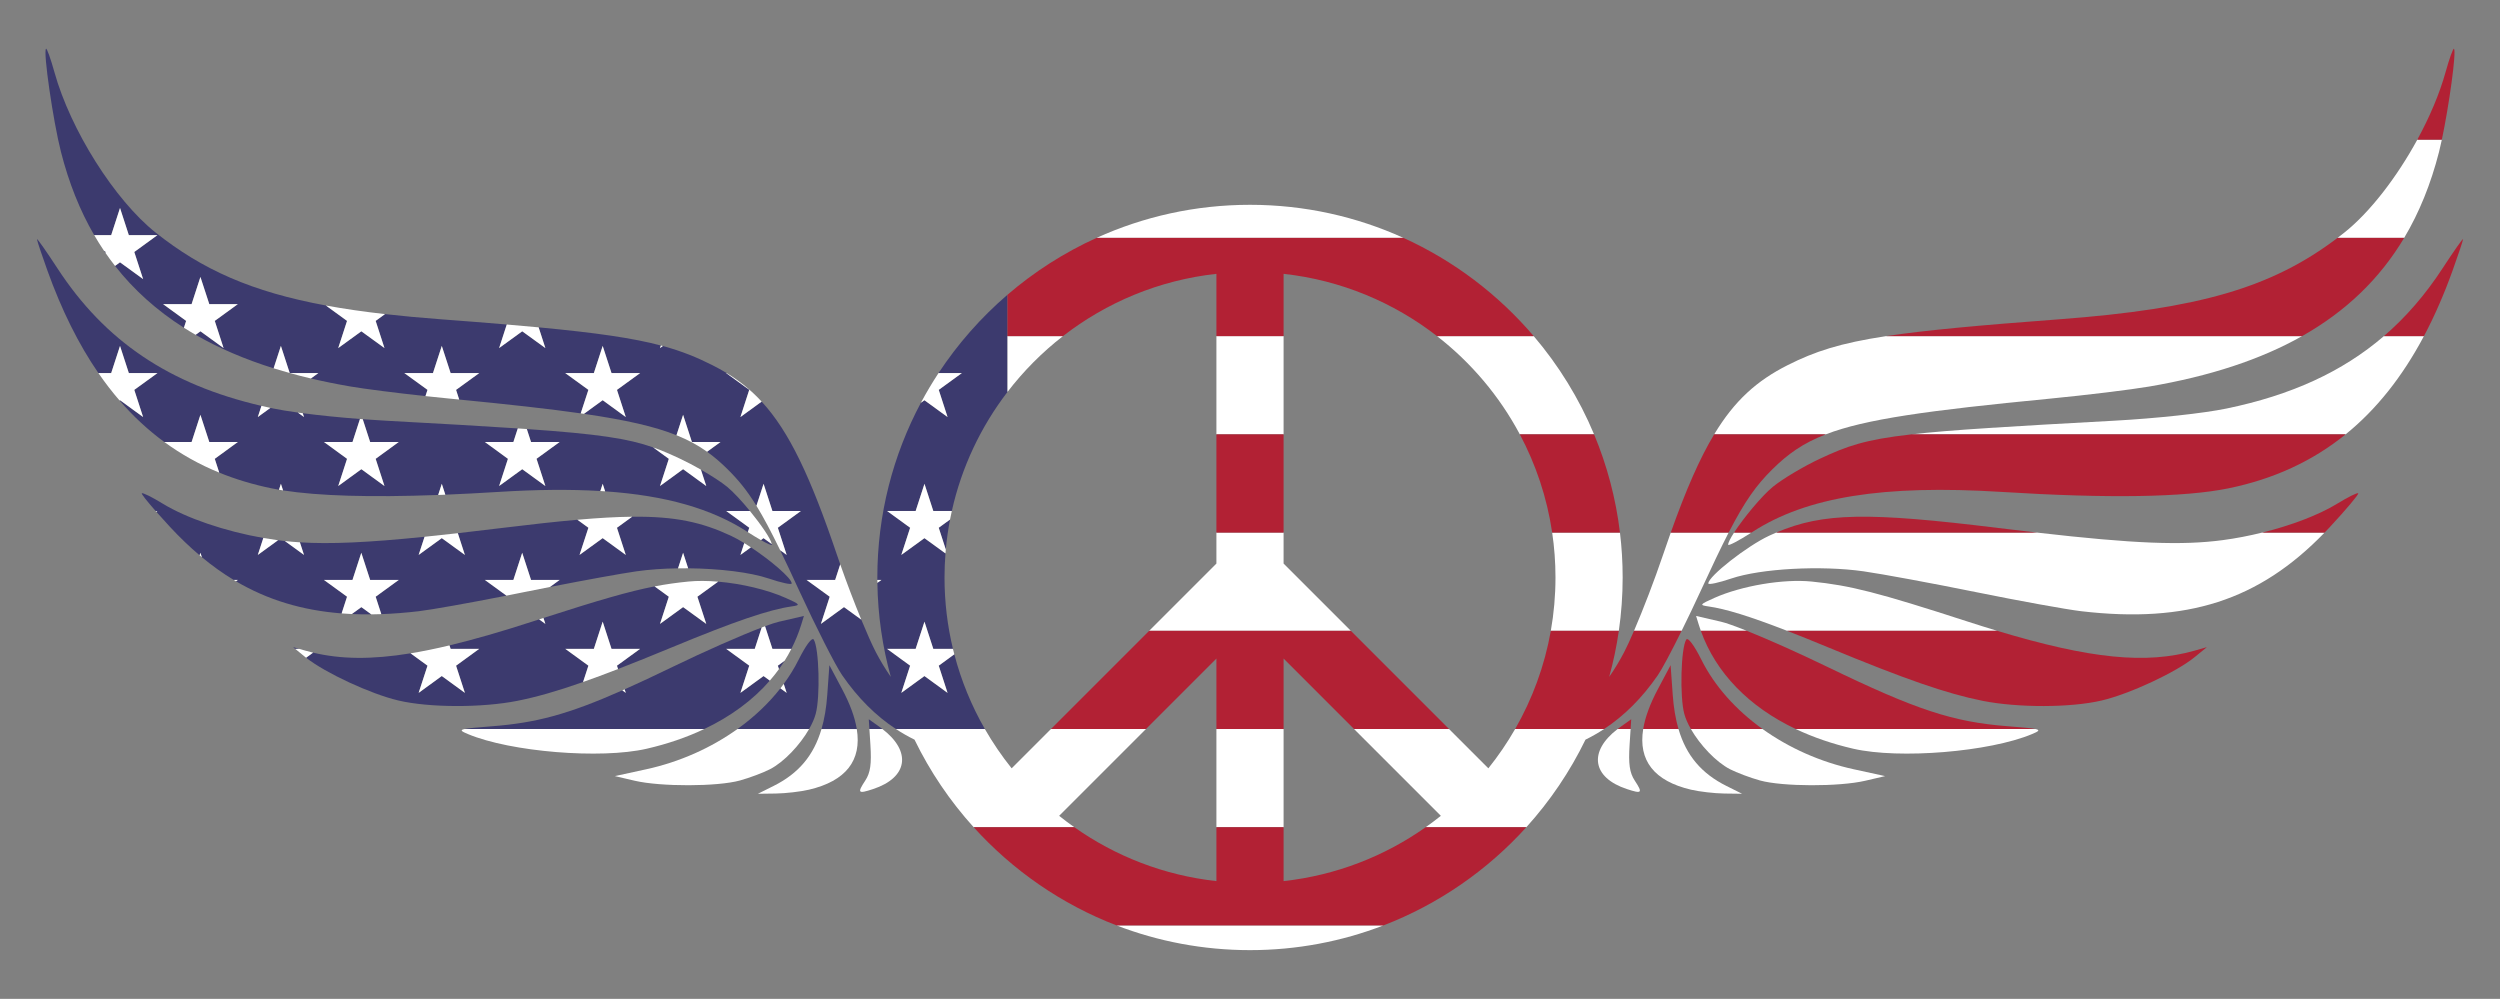 <?xml version="1.0" encoding="utf-8"?>

<!DOCTYPE svg PUBLIC "-//W3C//DTD SVG 1.1//EN" "http://www.w3.org/Graphics/SVG/1.1/DTD/svg11.dtd">
<svg version="1.1" id="Layer_1" xmlns="http://www.w3.org/2000/svg" xmlns:xlink="http://www.w3.org/1999/xlink" x="0px" y="0px"
	 viewBox="0 0 2638 1054" enable-background="new 0 0 2638 1054" xml:space="preserve">
<rect x="0" y="0" width="2638" height="1054" fill="#808080" stroke="none"/>
<g id="America_Flag">
</g>
<g>
	<path fill="none" d="M1283.558,694.91l-74.363,74.364l-91.576,91.577c5.186,4.161,10.51,8.155,15.95,11.995
		c43.368,30.61,94.582,50.805,149.99,56.893v-56.893V769.274V694.91z"/>
	<path fill="none" d="M1354.441,769.274v103.572v56.893c55.408-6.088,106.622-26.282,149.99-56.893
		c5.44-3.84,10.764-7.834,15.95-11.995l-91.576-91.577l-74.364-74.364V769.274z"/>
	<path fill="none" d="M1283.558,594.667v-32.694v-103.65v-103.65v-65.717c-60.575,6.656-116.151,30.164-161.929,65.717
		c-21.946,17.044-41.627,36.865-58.539,58.917c-28.008,36.522-48.384,79.181-58.728,125.585c-0.668,2.999-1.307,6.008-1.891,9.037
		c-1.999,10.37-3.493,20.917-4.469,31.613c-0.125,1.374-0.235,2.752-0.343,4.131c-0.656,8.381-1.009,16.845-1.009,25.392
		c0,25.927,3.085,51.146,8.896,75.315c0.464,1.93,0.951,3.851,1.45,5.767c7.266,27.926,18.196,54.386,32.237,78.845c0,0,0,0,0,0
		c8.36,14.564,17.81,28.426,28.263,41.454l41.454-41.454l103.651-103.65L1283.558,594.667z"/>
	<path fill="none" d="M1637.861,561.973c-5.466-36.948-17.215-71.876-34.139-103.65c-21.532-40.424-51.422-75.747-87.351-103.65
		c-45.778-35.553-101.354-59.061-161.929-65.717v65.717v103.65v103.65v32.694l70.957,70.957l103.651,103.65l41.454,41.454
		c10.453-13.028,19.902-26.89,28.263-41.454c18.139-31.598,31.091-66.533,37.657-103.65c3.234-18.279,4.925-37.083,4.925-56.277
		C1641.349,593.255,1640.149,577.439,1637.861,561.973z"/>
	<path fill="none" d="M39.044,252.329c-0.026,0.008-0.044,0.029-0.044,0.078c0,0.069,0.017,0.184,0.044,0.327V252.329z"/>
	<path fill="#3C3A6E" d="M371.237,647.934c6.72,0.306,13.581,0.419,20.591,0.347l-10.535-7.638L371.237,647.934z"/>
	<path fill="#3C3A6E" d="M835.069,684.661c4.19-8.192,7.675-16.733,10.414-25.599l2.811-9.101l-26.375,6.091
		c-3.257,0.752-8.279,2.395-14.631,4.743l7.745,23.866H835.069z"/>
	<path fill="#3C3A6E" d="M821.957,706.051c2.091-2.893,4.08-5.844,5.97-8.847l-7.15,5.212L821.957,706.051z"/>
	<path fill="#3C3A6E" d="M812.314,718.19l-6.626-4.819l-24.404,17.749l9.326-28.736l-24.368-17.722h30.18l7.312-22.53
		c-22.577,8.597-58.991,24.61-94.116,41.617c-18.87,9.137-35.502,16.947-50.511,23.635l1.213,3.737l-3.646-2.657
		c-58.09,25.711-91.757,34.342-137.502,37.892c-15.719,1.22-24.803,2.002-29.044,2.919h252.979
		C771.089,755.994,794.443,738.737,812.314,718.19z"/>
	<path fill="#3C3A6E" d="M109.681,264.511c0.523,0.776,1.057,1.543,1.587,2.313l0.305-0.937L109.681,264.511z"/>
	<path fill="#3C3A6E" d="M928.366,767.229l-11.629-8.281l0.657,10.326h13.73C930.231,768.589,929.318,767.907,928.366,767.229z"/>
	<path fill="#3C3A6E" d="M875.177,701.919l-2.248,31.325c-0.966,13.461-2.961,25.402-6.078,36.03h37.233
		c-2.022-12.423-7.164-26.458-15.46-42.061L875.177,701.919z"/>
	<path fill="#3C3A6E" d="M842.698,696.137c-4.404,8.812-9.665,17.341-15.677,25.52l3.071,9.463l-6.603-4.802
		c-12.475,15.935-27.842,30.434-45.335,42.956h75.625c3.18-5.551,5.606-11.011,6.953-15.996c4.9-18.109,3.572-69.27-2.032-78.337
		C856.919,672.058,850.446,680.631,842.698,696.137z"/>
	<path fill="#3C3A6E" d="M164.937,540.032c4.27,4.849,9.199,10.298,14.495,15.999c10.232,11.014,20.595,20.975,31.179,29.927
		l0.87-2.675l1.535,4.695c10.929,9.056,22.105,17.033,33.627,23.98h4.324l-1.952,1.418c33.368,19.625,69.696,30.638,111.467,33.893
		l5.717-17.616l-24.351-17.695h30.084l9.323-28.674l9.323,28.674h30.163l-24.351,17.695l5.966,18.383
		c12.693-0.455,25.866-1.486,39.585-3.088l0.001,0.002c13.24-1.546,52.466-8.548,92.471-16.431l-22.79-16.561h30.084l9.323-28.674
		l9.323,28.674h30.163l-10.215,7.406c37.978-7.432,75.598-14.266,91.198-16.491c13.461-1.92,28.569-2.95,43.968-3.179l5.336-16.411
		l5.326,16.379c32.732,0.297,65.388,4.137,85.156,10.833c13.256,4.49,24.102,6.809,24.102,5.155
		c0-5.505-22.049-24.252-43.034-38.119l-11.067,8.024l4.061-12.49c-5.067-3.106-9.909-5.79-14.175-7.772
		c-30.321-14.084-58.145-20.535-104.1-20.049l-16.069,11.651l9.319,28.66l-24.377-17.714l-24.432,17.714l9.377-28.675l-11.628-8.431
		c-22.792,1.994-49.058,4.897-79.862,8.679c-16.571,2.035-31.962,3.861-46.31,5.488l7.458,22.938l-24.377-17.714l-24.432,17.714
		l6.262-19.149c-60.55,6.158-99.642,7.853-131.549,5.856l4.322,13.293l-20.146-14.639c-2.445-0.265-4.858-0.554-7.247-0.866
		l-21.338,15.505l5.816-17.887c-40.318-7.053-81.171-20.875-106.251-36.283c-11.202-6.881-21.105-11.773-22.007-10.871
		c-0.61,0.609,5.33,8.112,14.585,18.661h1.935L164.937,540.032z"/>
	<path fill="#3C3A6E" d="M596.468,684.661h30.18l9.306-28.674l9.306,28.674h30.18l-24.431,17.768l1.146,3.532
		c16.818-6.517,35.643-14.109,57.084-22.994c65.729-27.237,102.279-39.72,126.125-43.073c9.642-1.356,9.14-2.071-6.287-8.949
		c-19.798-8.826-46.704-15.082-71.281-17.182l-21.913,15.888l9.363,28.685l-24.432-17.714l-24.377,17.714l9.304-28.671
		l-15.029-10.897c-26.853,5.199-58.631,14.435-117.265,33.327l2.025,6.24l-6.58-4.771c-2.115,0.683-4.252,1.374-6.435,2.082
		c-33.224,10.767-62.291,19.178-88.157,25.359l1.186,3.653h30.18l-24.431,17.768l9.311,28.69l-24.377-17.768l-24.432,17.768
		l9.37-28.705l-17.905-13.022c-41.241,6.749-73.572,6.26-102.83-0.717l-7.379,5.367c20.367,16.088,68.041,38.241,97.404,45.139
		c32.596,7.659,88.208,7.792,125.748,0.302v-0.003c19.768-3.945,41.307-10.032,69.104-19.811l5.633-17.256L596.468,684.661z"/>
	<path fill="#3C3A6E" d="M998.003,579.825c0.976-10.695,2.47-21.242,4.469-31.613l-11.929,8.669L998.003,579.825z"/>
	<polygon fill="#3C3A6E" points="309.318,682.871 311.504,684.661 315.603,684.661 	"/>
	<polygon fill="#3C3A6E" points="720.802,624.766 720.802,624.767 720.802,624.767 	"/>
	<polygon fill="#3C3A6E" points="381.294,624.767 381.294,624.766 381.294,624.767 	"/>
	<path fill="#3C3A6E" d="M50.005,285.429c15.026,41.834,32.897,77.837,53.849,108.259h13.456l9.323-28.674l9.323,28.674h30.163
		l-24.425,17.709l9.304,28.671l-24.365-17.76l-0.462,0.337c14.471,16.732,30.193,31.29,47.217,43.747h28.787l9.306-28.674
		l9.36,28.674h30.126l-24.358,17.754l4.725,14.56c17.271,7.053,35.58,12.556,54.969,16.544c2.582,0.531,5.284,1.032,8.072,1.512
		l2.032-6.263l2.261,6.967c37.435,5.883,92.123,7.492,163.687,4.822l3.826-11.789l3.73,11.494
		c17.752-0.725,36.485-1.698,56.24-2.932c40.056-2.503,75.614-2.847,107.329-0.937l2.474-7.625l2.58,7.95
		c64.206,4.413,112.374,18.345,150.041,42.691c0.179,0.116,0.357,0.229,0.535,0.344l1.508-4.637l-24.376-17.674h25.073
		c-8.368-10.237-17.384-20.03-24.031-25.476c-6.032-4.943-16.529-11.745-27.681-18.133l5.642,17.285l-24.432-17.768l-24.377,17.768
		l9.311-28.69l-16.635-12.099c-26.623-9.349-57.843-14.088-133.216-19.344l4.438,13.675h30.18l-24.368,17.722l9.326,28.736
		l-24.404-17.749l-24.404,17.749l9.315-28.705l-24.358-17.754h30.102l4.649-14.326c-35.654-2.393-80.612-4.935-138.509-8.095
		c-8.303-0.453-16.728-1.002-25.106-1.625l7.803,24.046h30.18l-24.358,17.754l9.315,28.705l-24.404-17.749l-24.404,17.749
		l9.315-28.705l-24.358-17.754h30.102l7.876-24.268c-21.559-1.651-42.654-3.791-60.366-6.103l1.313,4.047l-6.505-4.741
		c-10.139-1.397-18.97-2.843-25.865-4.272c-1.036-0.215-2.049-0.448-3.079-0.667l-13.281,9.681l3.825-11.786
		c-97.528-22.674-165.2-68.402-215.325-145.236c-11.409-17.489-20.816-30.915-21.498-30.716v0.405
		C39.529,255.301,44.272,269.467,50.005,285.429z"/>
	<path fill="#3C3A6E" d="M1006.996,690.428l-16.445,11.987l9.315,28.705l-24.404-17.749l-24.404,17.749l9.315-28.705l-24.358-17.754
		h30.18l9.306-28.674l9.306,28.674h20.74c-5.81-24.169-8.896-49.387-8.896-75.315c0-8.546,0.353-17.011,1.009-25.392l-22.198-16.095
		l-24.404,17.695l9.323-28.675l-24.366-17.706h30.18l9.306-28.674l9.306,28.674h19.556c10.344-46.405,30.72-89.064,58.728-125.585
		v-58.917v-43.655c-27.927,23.99-52.464,51.82-72.774,82.671h24.592l-24.351,17.695l9.309,28.685l-24.404-17.749l-3.771,2.742
		c-29.302,55.001-45.923,117.737-45.923,184.285c0,0.872,0.017,1.74,0.022,2.61h4.271l-4.245,3.078
		c0.49,34.309,5.393,67.568,14.17,99.235c-5.844-8.443-11.16-17.205-15.807-26.147c-4.015-7.725-9.453-19.955-15.345-34.27
		l-18.247-13.23l-24.377,17.714l9.305-28.671l-24.425-17.709h30.163l5.36-16.486c-1.193-3.398-2.352-6.755-3.466-10.043
		c-27.881-82.326-50.348-130.084-79.456-161.656l-22.406,16.295l9.319-28.717l-24.362-17.664h0.564
		c-4.802-2.926-9.8-5.691-15.033-8.333c-16.506-8.332-32.427-14.819-52.35-20.239l-2.986,2.17l0.887-2.733
		c-29.422-7.784-67.681-13.363-128.946-19.129l7.095,21.862l-24.404-17.695l-24.404,17.695l8.067-24.859
		c-20.913-1.774-44.112-3.601-70.007-5.548c-20.855-1.568-40.287-3.361-58.491-5.431l-9.843,7.152l9.309,28.685l-24.404-17.695
		l-24.404,17.695l9.309-28.685l-22.352-16.242c-78.049-14.396-130.128-37.651-179.507-76.856
		c-43.274-34.359-89.918-108.278-106.92-169.429c-4.005-14.406-7.997-25.477-8.87-24.604c-3.108,3.108,7.542,76.509,15.789,108.822
		c8.31,32.563,19.936,61.784,35.071,87.831h17.918l9.306-28.674l9.306,28.674h30.18l-24.425,17.764l9.304,28.617l-24.365-17.705
		l-5.233,3.803c19.874,25.351,44.013,47.025,72.679,65.228l2.345-7.227l-24.351-17.695h30.102l9.306-28.674l9.36,28.674h30.126
		l-24.351,17.695l9.309,28.685l-24.404-17.695l-5.11,3.705c24.368,14.024,51.765,25.765,82.315,35.344l7.682-23.627l9.312,28.638
		c0.043,0.012,0.086,0.024,0.129,0.036h30.045l-7.838,5.683c13.478,3.176,27.474,6.01,42.024,8.494
		c15.304,2.612,47.417,6.693,78.87,10.11l2.152-6.592l-24.405-17.695h30.163l9.323-28.674l9.323,28.674h30.163l-24.425,17.709
		l3.308,10.193c52.825,5.177,94.573,9.791,128.227,14.599l8.097-24.806l-24.405-17.695h30.163l9.323-28.674l9.323,28.674h30.163
		l-24.425,17.71l9.304,28.671L635.942,422.3l-19.77,14.378c44.662,6.504,74.772,13.41,97.641,22.577l6.989-21.537l9.306,28.674
		h30.18l-14.167,10.303c7.687,5.482,14.722,11.625,21.766,18.6c11.285,11.173,20.33,22.185,30.309,38.411l7.531-23.207l9.306,28.674
		h30.102L820.77,556.88l9.323,28.675l-6.882-4.99c5.904,12.125,12.474,26.115,20.003,42.469
		c17.959,39.013,38.414,79.272,45.454,89.466c16.508,23.898,35.291,42.711,56.718,56.774h93.847
		C1025.192,744.814,1014.263,718.354,1006.996,690.428z"/>
	<path fill="#3C3A6E" d="M802.904,569.879c6.944,3.929,11.539,5.948,11.539,4.874l0.005-0.004c0-0.173-0.033-0.38-0.063-0.583
		l-8.697-6.306L802.904,569.879z"/>
	<path fill="#FFFFFF" d="M150.999,294.503l-9.304-28.617l24.425-17.764h-30.18l-9.306-28.674l-9.306,28.674H99.41
		c3.26,5.61,6.684,11.071,10.271,16.388l1.892,1.376l-0.305,0.937c3.245,4.708,6.623,9.3,10.132,13.777l5.233-3.803L150.999,294.503
		z"/>
	<path fill="#FFFFFF" d="M235.925,367.286l-9.309-28.685l24.351-17.695h-30.126l-9.36-28.674l-9.306,28.674h-30.102l24.351,17.695
		l-2.345,7.227c4.024,2.555,8.127,5.049,12.331,7.468l5.11-3.705L235.925,367.286z"/>
	<path fill="#FFFFFF" d="M356.889,367.286l24.404-17.695l24.404,17.695l-9.309-28.685l9.843-7.152
		c-22.583-2.567-43.263-5.563-62.385-9.09l22.352,16.242L356.889,367.286z"/>
	<path fill="#FFFFFF" d="M551.067,349.591l24.404,17.695l-7.095-21.862c-10.513-0.989-21.707-1.985-33.647-2.997l-8.067,24.859
		L551.067,349.591z"/>
	<path fill="#FFFFFF" d="M699.423,365.116c-0.695-0.189-1.395-0.377-2.099-0.563l-0.887,2.733L699.423,365.116z"/>
	<path fill="#FFFFFF" d="M150.999,440.068l-9.304-28.671l24.425-17.709h-30.163l-9.323-28.674l-9.323,28.674h-13.456
		c7.084,10.286,14.518,19.939,22.317,28.957l0.462-0.337L150.999,440.068z"/>
	<path fill="#FFFFFF" d="M305.847,393.688c7.236,2.006,14.638,3.9,22.207,5.683l7.838-5.683H305.847z"/>
	<path fill="#FFFFFF" d="M288.725,388.641c5.558,1.743,11.225,3.411,16.994,5.011l-9.312-28.638L288.725,388.641z"/>
	<path fill="#FFFFFF" d="M285.323,430.388c-3.183-0.679-6.335-1.38-9.456-2.106l-3.825,11.786L285.323,430.388z"/>
	<path fill="#FFFFFF" d="M319.459,436.021c-1.762-0.23-3.5-0.461-5.192-0.694l6.505,4.741L319.459,436.021z"/>
	<path fill="#FFFFFF" d="M505.666,393.688h-30.163l-9.323-28.674l-9.323,28.674h-30.163l24.405,17.695l-2.152,6.592
		c8.821,0.958,17.589,1.865,25.921,2.672c3.268,0.317,6.494,0.631,9.68,0.943l-3.308-10.193L505.666,393.688z"/>
	<path fill="#FFFFFF" d="M660.319,440.068l-9.304-28.671l24.425-17.71h-30.163l-9.323-28.674l-9.323,28.674h-30.163l24.405,17.695
		l-8.097,24.806c1.14,0.163,2.273,0.326,3.395,0.489l19.77-14.378L660.319,440.068z"/>
	<path fill="#FFFFFF" d="M790.603,411.352l-9.319,28.717l22.406-16.295c-11.104-12.044-23.177-21.733-36.884-30.085h-0.564
		L790.603,411.352z"/>
	<path fill="#FFFFFF" d="M999.866,440.068l-9.309-28.685l24.351-17.695h-24.592c-6.676,10.141-12.892,20.611-18.626,31.374
		l3.771-2.742L999.866,440.068z"/>
	<path fill="#FFFFFF" d="M250.967,466.392h-30.126l-9.36-28.674l-9.306,28.674h-28.787c17.856,13.065,37.145,23.819,57.946,32.314
		l-4.725-14.56L250.967,466.392z"/>
	<path fill="#FFFFFF" d="M341.847,466.392l24.358,17.754l-9.315,28.705l24.404-17.749l24.404,17.749l-9.315-28.705l24.358-17.754
		h-30.18l-7.803-24.046c-0.978-0.073-1.955-0.147-2.932-0.222l-7.876,24.268H341.847z"/>
	<path fill="#FFFFFF" d="M511.621,466.392l24.358,17.754l-9.315,28.705l24.404-17.749l24.404,17.749l-9.326-28.736l24.368-17.722
		h-30.18l-4.438-13.675c-3.098-0.216-6.274-0.433-9.524-0.651l-4.649,14.326H511.621z"/>
	<path fill="#FFFFFF" d="M730.107,466.392l-9.306-28.674l-6.989,21.537c12.548,5.03,22.916,10.741,32.309,17.44l14.167-10.303
		H730.107z"/>
	<path fill="#FFFFFF" d="M696.436,512.851l24.377-17.768l24.432,17.768l-5.642-17.285c-7.323-4.195-14.929-8.211-21.742-11.405
		c-10.213-4.787-19.185-8.74-28.749-12.099l16.635,12.099L696.436,512.851z"/>
	<path fill="#FFFFFF" d="M166.119,539.175h-1.935c0.249,0.284,0.499,0.569,0.753,0.857L166.119,539.175z"/>
	<path fill="#FFFFFF" d="M293.379,570.05c-0.269-0.035-0.539-0.069-0.807-0.105c-4.877-0.65-9.792-1.416-14.715-2.277l-5.816,17.887
		L293.379,570.05z"/>
	<path fill="#FFFFFF" d="M316.45,572.262c-5.461-0.342-10.712-0.792-15.824-1.347l20.146,14.639L316.45,572.262z"/>
	<path fill="#FFFFFF" d="M294.375,516.763c1.404,0.242,2.838,0.476,4.293,0.705l-2.261-6.967L294.375,516.763z"/>
	<path fill="#FFFFFF" d="M462.355,522.29c2.498-0.093,5.017-0.192,7.556-0.295l-3.73-11.494L462.355,522.29z"/>
	<path fill="#FFFFFF" d="M466.168,567.841l24.377,17.714l-7.458-22.938c-12.456,1.412-24.124,2.674-35.089,3.789l-6.262,19.149
		L466.168,567.841z"/>
	<path fill="#FFFFFF" d="M633.48,518.125c1.695,0.102,3.381,0.21,5.054,0.325l-2.58-7.95L633.48,518.125z"/>
	<path fill="#FFFFFF" d="M611.51,585.555l24.432-17.714l24.377,17.714l-9.319-28.66l16.069-11.651
		c-16.582,0.175-35.537,1.257-57.81,3.206l11.628,8.431L611.51,585.555z"/>
	<path fill="#FFFFFF" d="M790.618,556.849l-1.508,4.637c5.086,3.275,9.825,6.147,13.795,8.393l2.784-2.019l8.697,6.306
		c-0.768-5.251-11.267-20.553-23.07-34.991h-25.073L790.618,556.849z"/>
	<path fill="#FFFFFF" d="M792.351,577.531c-2.36-1.56-4.706-3.056-7.006-4.466l-4.061,12.49L792.351,577.531z"/>
	<path fill="#FFFFFF" d="M820.77,556.88l24.366-17.706h-30.102l-9.306-28.674l-7.531,23.207
		c7.395,12.024,15.303,26.914,25.015,46.858l6.882,4.99L820.77,556.88z"/>
	<path fill="#FFFFFF" d="M990.543,556.88l11.929-8.669c0.584-3.029,1.222-6.039,1.891-9.037h-19.556l-9.306-28.674l-9.306,28.674
		h-30.18l24.366,17.706l-9.323,28.675l24.404-17.695l22.198,16.095c0.108-1.379,0.218-2.757,0.343-4.131L990.543,556.88z"/>
	<path fill="#FFFFFF" d="M210.611,585.958c0.801,0.677,1.602,1.354,2.405,2.019l-1.535-4.695L210.611,585.958z"/>
	<path fill="#FFFFFF" d="M246.643,611.957c0.79,0.476,1.579,0.952,2.372,1.418l1.952-1.418H246.643z"/>
	<path fill="#FFFFFF" d="M420.74,611.957h-30.163l-9.323-28.674l-9.323,28.674h-30.084l24.351,17.695l-5.717,17.616
		c3.547,0.276,7.129,0.501,10.756,0.666l10.056-7.291l10.535,7.638c3.471-0.036,6.981-0.119,10.526-0.246l-5.966-18.383
		L420.74,611.957z M381.294,624.767L381.294,624.767L381.294,624.767L381.294,624.767z"/>
	<path fill="#FFFFFF" d="M573.447,652.097c-1.5,0.483-3.019,0.973-4.555,1.469l6.58,4.771L573.447,652.097z"/>
	<path fill="#FFFFFF" d="M560.351,611.957l-9.323-28.674l-9.323,28.674h-30.084l22.79,16.561c6.215-1.225,12.448-2.47,18.607-3.72
		c8.911-1.809,18.107-3.639,27.282-5.435l10.215-7.406H560.351z"/>
	<path fill="#FFFFFF" d="M715.466,599.694c3.544-0.053,7.102-0.064,10.661-0.032l-5.326-16.379L715.466,599.694z"/>
	<path fill="#FFFFFF" d="M696.436,658.337l24.377-17.714l24.432,17.714l-9.363-28.685l21.913-15.888
		c-11.263-0.962-22.037-1.052-31.413-0.115c-12.251,1.225-23.452,2.756-35.671,5.121l15.029,10.897L696.436,658.337z
		 M720.802,624.766L720.802,624.766L720.802,624.766L720.802,624.766z"/>
	<path fill="#FFFFFF" d="M851.089,611.957l24.425,17.709l-9.305,28.671l24.377-17.714l18.247,13.23
		c-7.323-17.79-15.348-38.796-22.222-58.382l-5.36,16.486H851.089z"/>
	<path fill="#FFFFFF" d="M925.79,611.957c0.007,1.026,0.012,2.053,0.026,3.078l4.245-3.078H925.79z"/>
	<path fill="#FFFFFF" d="M322.228,686.548l-6.625-1.887h-4.1l10.389,8.511c0.35,0.287,0.731,0.581,1.099,0.872l7.379-5.367
		C327.632,688.024,324.918,687.315,322.228,686.548z"/>
	<path fill="#FFFFFF" d="M441.737,731.12l24.432-17.768l24.377,17.768l-9.311-28.69l24.431-17.768h-30.18l-1.186-3.653
		c-14.672,3.506-28.313,6.293-41.099,8.386l17.905,13.022L441.737,731.12z"/>
	<path fill="#FFFFFF" d="M651.009,702.43l24.431-17.768h-30.18l-9.306-28.674l-9.306,28.674h-30.18l24.412,17.754l-5.633,17.256
		c11.186-3.935,23.397-8.475,36.907-13.71L651.009,702.43z"/>
	<path fill="#FFFFFF" d="M659.107,727.383c-0.817,0.364-1.625,0.722-2.433,1.079l3.646,2.657L659.107,727.383z"/>
	<path fill="#FFFFFF" d="M766.242,684.661l24.368,17.722l-9.326,28.736l24.404-17.749l6.626,4.819
		c3.416-3.928,6.634-7.975,9.643-12.139l-1.18-3.636l7.15-5.212c2.569-4.083,4.953-8.264,7.142-12.542h-20.036l-7.745-23.866
		c-1.14,0.421-2.331,0.87-3.555,1.336l-7.312,22.53H766.242z"/>
	<path fill="#FFFFFF" d="M827.022,721.657c-1.151,1.566-2.327,3.12-3.533,4.66l6.603,4.802L827.022,721.657z"/>
	<path fill="#FFFFFF" d="M984.807,684.661l-9.306-28.674l-9.306,28.674h-30.18l24.358,17.754l-9.315,28.705l24.404-17.749
		l24.404,17.749l-9.315-28.705l16.445-11.987c-0.499-1.916-0.986-3.837-1.45-5.767H984.807z"/>
	<path fill="#FFFFFF" d="M1641.349,609.347c0,19.193-1.692,37.998-4.925,56.277h71.776c2.648-18.384,4.033-37.171,4.033-56.277
		c0-16.031-0.972-31.839-2.845-47.374h-71.525C1640.149,577.439,1641.349,593.255,1641.349,609.347z"/>
	<polygon fill="#FFFFFF" points="1283.558,594.667 1212.601,665.623 1425.398,665.623 1354.441,594.667 1354.441,561.973 
		1283.558,561.973 	"/>
	<path fill="#FFFFFF" d="M1754.854,585.429c-9.018,26.627-20.944,57.645-30.636,80.195h50.236
		c6.573-13.284,13.626-28.023,20.331-42.589c11.719-25.457,21.116-45.188,29.292-61.061h-61.087
		C1760.323,569.467,1757.615,577.274,1754.854,585.429z"/>
	<path fill="#FFFFFF" d="M1911.617,613.649c-29.836-2.982-73.823,4.427-102.694,17.297c-15.427,6.878-15.93,7.592-6.287,8.949
		c18.041,2.536,43.366,10.306,83.084,25.729h221.659c-10.175-3.067-20.775-6.39-31.836-9.975
		C1981.588,625.199,1952.43,617.728,1911.617,613.649z"/>
	<path fill="#FFFFFF" d="M1816.081,656.052l-26.375-6.091l2.811,9.101c0.682,2.208,1.415,4.394,2.188,6.562h48.48
		C1830.846,660.677,1821.247,657.245,1816.081,656.052z"/>
	<path fill="#FFFFFF" d="M2345.427,569.945c-42.822,5.704-93.077,3.865-196.158-7.972H1874.27c-2.471,1.055-4.947,2.161-7.44,3.319
		c-23.422,10.882-64.215,42.87-64.215,50.358c0,1.654,10.846-0.666,24.102-5.155c31.257-10.587,94.73-14.047,139.786-7.622
		c19.369,2.762,72.682,12.628,118.48,21.925c45.798,9.297,95.781,18.365,111.078,20.152l0.001-0.002
		c111.666,13.042,187.578-11.334,256.867-82.974h-65.807C2373.37,565.373,2359.248,568.104,2345.427,569.945z"/>
	<path fill="#FFFFFF" d="M1823.552,574.749l0.005,0.004c0,1.658,10.943-4.05,24.576-12.78h-18.345
		C1825.962,567.886,1823.552,572.572,1823.552,574.749z"/>
	<path fill="#FFFFFF" d="M2473.66,245.502c-2.364,1.877-4.735,3.715-7.114,5.52h70.325c15.972-26.775,28.169-56.95,36.79-90.73
		c0.969-3.798,1.972-8.168,2.981-12.92h-25.887C2529.127,187.024,2500.734,224.006,2473.66,245.502z"/>
	<path fill="#FFFFFF" d="M1319,216.115c-57.694,0-112.525,12.49-161.933,34.907h323.865
		C1431.525,228.605,1376.694,216.115,1319,216.115z"/>
	<path fill="#FFFFFF" d="M918.45,785.85c1.3,20.413-0.002,29.52-5.396,37.753c-8.697,13.272-7.762,14.296,8.23,9.017v0.002
		c36.828-12.158,40.791-39.638,9.841-63.348h-13.73L918.45,785.85z"/>
	<path fill="#FFFFFF" d="M1117.619,860.851l91.576-91.577H1108.95l-41.454,41.454c-10.453-13.028-19.902-26.89-28.263-41.454
		h-93.847c6.308,4.14,12.834,7.888,19.612,11.209c16.385,33.755,37.468,64.821,62.378,92.363h106.193
		C1128.128,869.006,1122.805,865.012,1117.619,860.851z"/>
	<path fill="#FFFFFF" d="M493.75,774.582c44.855,18.826,140.197,26.653,188.622,15.484l-0.002,0.001
		c22.073-5.091,42.396-12.089,60.736-20.793H490.127C484.757,770.436,487.162,771.816,493.75,774.582z"/>
	<path fill="#FFFFFF" d="M1716.716,832.622v-0.002c15.992,5.28,16.927,4.255,8.23-9.017c-5.395-8.234-6.696-17.341-5.397-37.753
		l1.055-16.577h-13.73C1675.925,792.984,1679.889,820.464,1716.716,832.622z"/>
	<path fill="#FFFFFF" d="M1570.504,810.728l-41.454-41.454h-100.245l91.576,91.577c-5.186,4.161-10.51,8.155-15.95,11.995h106.193
		c24.91-27.543,45.993-58.608,62.378-92.363c6.778-3.32,13.304-7.069,19.612-11.209h-93.847
		C1590.406,783.838,1580.957,797.7,1570.504,810.728z"/>
	<path fill="#FFFFFF" d="M816.254,829.341l-16.528,8.246l18.862-0.256c10.374-0.138,26.137-1.963,35.028-4.052l0.002,0.003
		c38.944-9.149,55.867-30.813,50.465-64.007h-37.233C858.595,797.418,842.417,816.291,816.254,829.341z"/>
	<path fill="#FFFFFF" d="M681.879,811.741l-33.065,7.203l20.958,4.893c27.6,6.444,87.383,6.291,111.078-0.285l0.003,0.002
		c10.374-2.879,24.663-8.247,31.752-11.929c14.742-7.656,31.477-25.422,41.175-42.351h-75.625
		C750.404,789.139,717.303,804.025,681.879,811.741z"/>
	<path fill="#FFFFFF" d="M1955.629,790.066l-0.001-0.001c48.426,11.169,143.768,3.342,188.622-15.484
		c6.588-2.765,8.993-4.146,3.623-5.308h-252.979C1913.233,777.977,1933.556,784.975,1955.629,790.066z"/>
	<path fill="#FFFFFF" d="M1784.381,833.281l0.002-0.003c8.891,2.089,24.654,3.914,35.028,4.052l18.862,0.256l-16.527-8.246
		c-26.163-13.05-42.341-31.922-50.597-60.067h-37.233C1728.514,802.468,1745.438,824.132,1784.381,833.281z"/>
	<rect x="1283.558" y="769.274" fill="#FFFFFF" width="70.883" height="103.572"/>
	<path fill="#FFFFFF" d="M1825.395,811.625c7.09,3.682,21.378,9.05,31.752,11.929l0.003-0.002
		c23.695,6.576,83.477,6.729,111.078,0.285l20.958-4.893l-33.065-7.203c-35.423-7.716-68.525-22.603-96.275-42.467h-75.625
		C1793.918,786.203,1810.653,803.969,1825.395,811.625z"/>
	<path fill="#FFFFFF" d="M1886.227,385.355c-32.297,16.306-55.846,37.194-77.417,72.967h117.745
		c41.531-16.018,106.723-25.095,236.576-37.675c38.039-3.685,85.194-9.437,104.79-12.782
		c63.914-10.91,117.384-28.433,161.229-53.193h-438.885C1941.534,362.062,1914.756,370.954,1886.227,385.355z"/>
	<path fill="#FFFFFF" d="M1121.629,354.672h-58.539v58.917C1080.002,391.537,1099.683,371.716,1121.629,354.672z"/>
	<path fill="#FFFFFF" d="M1603.722,458.323h78.348c-15.826-37.906-37.421-72.823-63.683-103.65H1516.37
		C1552.299,382.576,1582.19,417.899,1603.722,458.323z"/>
	<rect x="1283.558" y="354.672" fill="#FFFFFF" width="70.883" height="103.65"/>
	<path fill="#FFFFFF" d="M2349.598,431.055c-24.626,5.102-73.902,10.43-119.461,12.916c-108.548,5.924-171.624,9.675-213.139,14.351
		h458.108c32.386-26.213,59.772-60.617,82.619-103.65h-42.229C2471.666,392.327,2417.667,416.953,2349.598,431.055z"/>
	<path fill="#FFFFFF" d="M1319,1002.579c49.604,0,97.086-9.246,140.83-26.083h-281.66
		C1221.914,993.333,1269.396,1002.579,1319,1002.579z"/>
	<path fill="#B22134" d="M2580.579,76.073c-6.365,22.892-16.884,47.573-29.824,71.298h25.887
		c7.579-35.681,15.55-93.16,12.808-95.902C2588.576,50.596,2584.584,61.668,2580.579,76.073z"/>
	<path fill="#B22134" d="M2577.458,283.045c-18.156,27.831-38.62,51.573-61.962,71.627h42.229
		c11.153-21.008,21.228-44.068,30.27-69.243c6.053-16.852,11.006-31.712,11.006-33.023S2589.306,264.883,2577.458,283.045z"/>
	<path fill="#B22134" d="M2173.277,336.879c-85.801,6.45-142.13,11.593-183.011,17.793h438.885
		c46.377-26.189,81.972-60.487,107.721-103.65h-70.325C2397.248,303.591,2320.548,325.807,2173.277,336.879z"/>
	<path fill="#B22134" d="M1121.629,354.672c45.778-35.553,101.354-59.061,161.929-65.717v65.717h70.883v-65.717
		c60.575,6.656,116.151,30.164,161.929,65.717h102.016c-37.413-43.915-84.292-79.531-137.454-103.65h-323.865
		c-34.21,15.521-65.817,35.806-93.977,59.996v43.655H1121.629z"/>
	<path fill="#B22134" d="M1920.139,484.161c-17.189,8.057-39.43,21.349-49.423,29.538c-11.803,9.671-31.071,33.046-40.927,48.275
		h18.345c0.428-0.274,0.859-0.551,1.293-0.832c57.014-36.852,138.076-49.849,262.424-42.08c112.93,7.057,193.22,5.781,239.848-3.811
		c47.389-9.748,88.33-28.536,123.408-56.928h-458.108C1967.602,463.886,1948.733,470.759,1920.139,484.161z"/>
	<path fill="#B22134" d="M1762.99,561.973h61.087c17.373-33.734,29.218-50.027,46.035-66.677
		c16.187-16.029,32.325-27.671,56.443-36.973h-117.745C1793.352,483.959,1778.908,517.246,1762.99,561.973z"/>
	<path fill="#B22134" d="M1637.861,561.973h71.525c-4.377-36.29-13.716-71.073-27.317-103.65h-78.348
		C1620.646,490.097,1632.395,525.025,1637.861,561.973z"/>
	<path fill="#B22134" d="M2466.393,531.385c-19.464,11.957-48.43,22.962-79.272,30.588h65.807c1.885-1.948,3.765-3.924,5.64-5.942
		c17.309-18.632,30.734-34.615,29.832-35.517C2487.498,519.612,2477.594,524.504,2466.393,531.385z"/>
	<path fill="#B22134" d="M2108.602,557.129c-137.47-16.879-184.814-16.303-234.332,4.844h274.999
		C2136.546,560.512,2123.02,558.899,2108.602,557.129z"/>
	<rect x="1283.558" y="458.323" fill="#B22134" width="70.883" height="103.65"/>
	<path fill="#B22134" d="M1713.82,688.123c-4.647,8.941-9.963,17.704-15.807,26.147c4.39-15.839,7.8-32.079,10.186-48.646h-71.776
		c-6.566,37.117-19.518,72.052-37.657,103.65h93.847c21.427-14.063,40.21-32.876,56.719-56.774
		c4.411-6.388,14.091-24.582,25.122-46.877h-50.236C1720.264,674.823,1716.68,682.621,1713.82,688.123z"/>
	<path fill="#B22134" d="M1721.263,758.948l-11.629,8.281c-0.952,0.678-1.865,1.36-2.758,2.045h13.73L1721.263,758.948z"/>
	<path fill="#B22134" d="M1928.382,703.749c-30.808-14.917-62.609-29.069-85.197-38.125h-48.48
		c15.852,44.409,50.819,80.221,100.188,103.65h252.979c-4.24-0.918-13.325-1.7-29.044-2.92
		C2060.766,761.848,2022.174,749.165,1928.382,703.749z"/>
	<path fill="#B22134" d="M1928.761,682.967c81.468,33.761,125.47,49.007,163.096,56.515v0.003
		c37.54,7.49,93.152,7.357,125.748-0.302c29.894-7.023,78.789-29.863,98.503-46.011l12.575-10.301l-12.91,3.678
		c-50.809,14.473-109.51,8.882-208.393-20.925h-221.659C1898.5,670.587,1912.76,676.336,1928.761,682.967z"/>
	<polygon fill="#B22134" points="1212.601,665.623 1108.95,769.274 1209.195,769.274 1283.558,694.91 1283.558,769.274 
		1354.441,769.274 1354.441,694.91 1428.805,769.274 1529.05,769.274 1425.398,665.623 	"/>
	<path fill="#B22134" d="M1762.823,701.919l-13.447,25.294c-8.295,15.603-13.438,29.638-15.46,42.061h37.233
		c-3.117-10.627-5.112-22.569-6.078-36.03L1762.823,701.919z"/>
	<path fill="#B22134" d="M1795.301,696.137c-7.748-15.506-14.221-24.079-16.003-21.196c-5.604,9.067-6.932,60.228-2.032,78.337
		c1.348,4.984,3.774,10.445,6.953,15.996h75.625C1831.833,749.221,1809.273,724.096,1795.301,696.137z"/>
	<polygon fill="#B22134" points="778.154,769.274 853.78,769.274 853.78,769.274 778.155,769.274 	"/>
	<polygon fill="#B22134" points="743.107,769.274 743.107,769.274 490.128,769.274 490.127,769.274 	"/>
	<polygon fill="#B22134" points="1039.233,769.274 945.386,769.274 945.386,769.274 1039.233,769.274 	"/>
	<polygon fill="#B22134" points="866.851,769.274 904.083,769.274 904.083,769.274 866.851,769.274 	"/>
	<polygon fill="#B22134" points="931.124,769.274 931.124,769.274 917.394,769.274 917.394,769.274 	"/>
	<path fill="#B22134" d="M1354.441,929.738v-56.893h-70.883v56.893c-55.408-6.088-106.622-26.282-149.99-56.893h-106.193
		c41.098,45.442,92.635,81.265,150.794,103.65h281.66c58.159-22.385,109.696-58.208,150.794-103.65h-106.193
		C1461.063,903.456,1409.849,923.65,1354.441,929.738z"/>
</g>
</svg>
